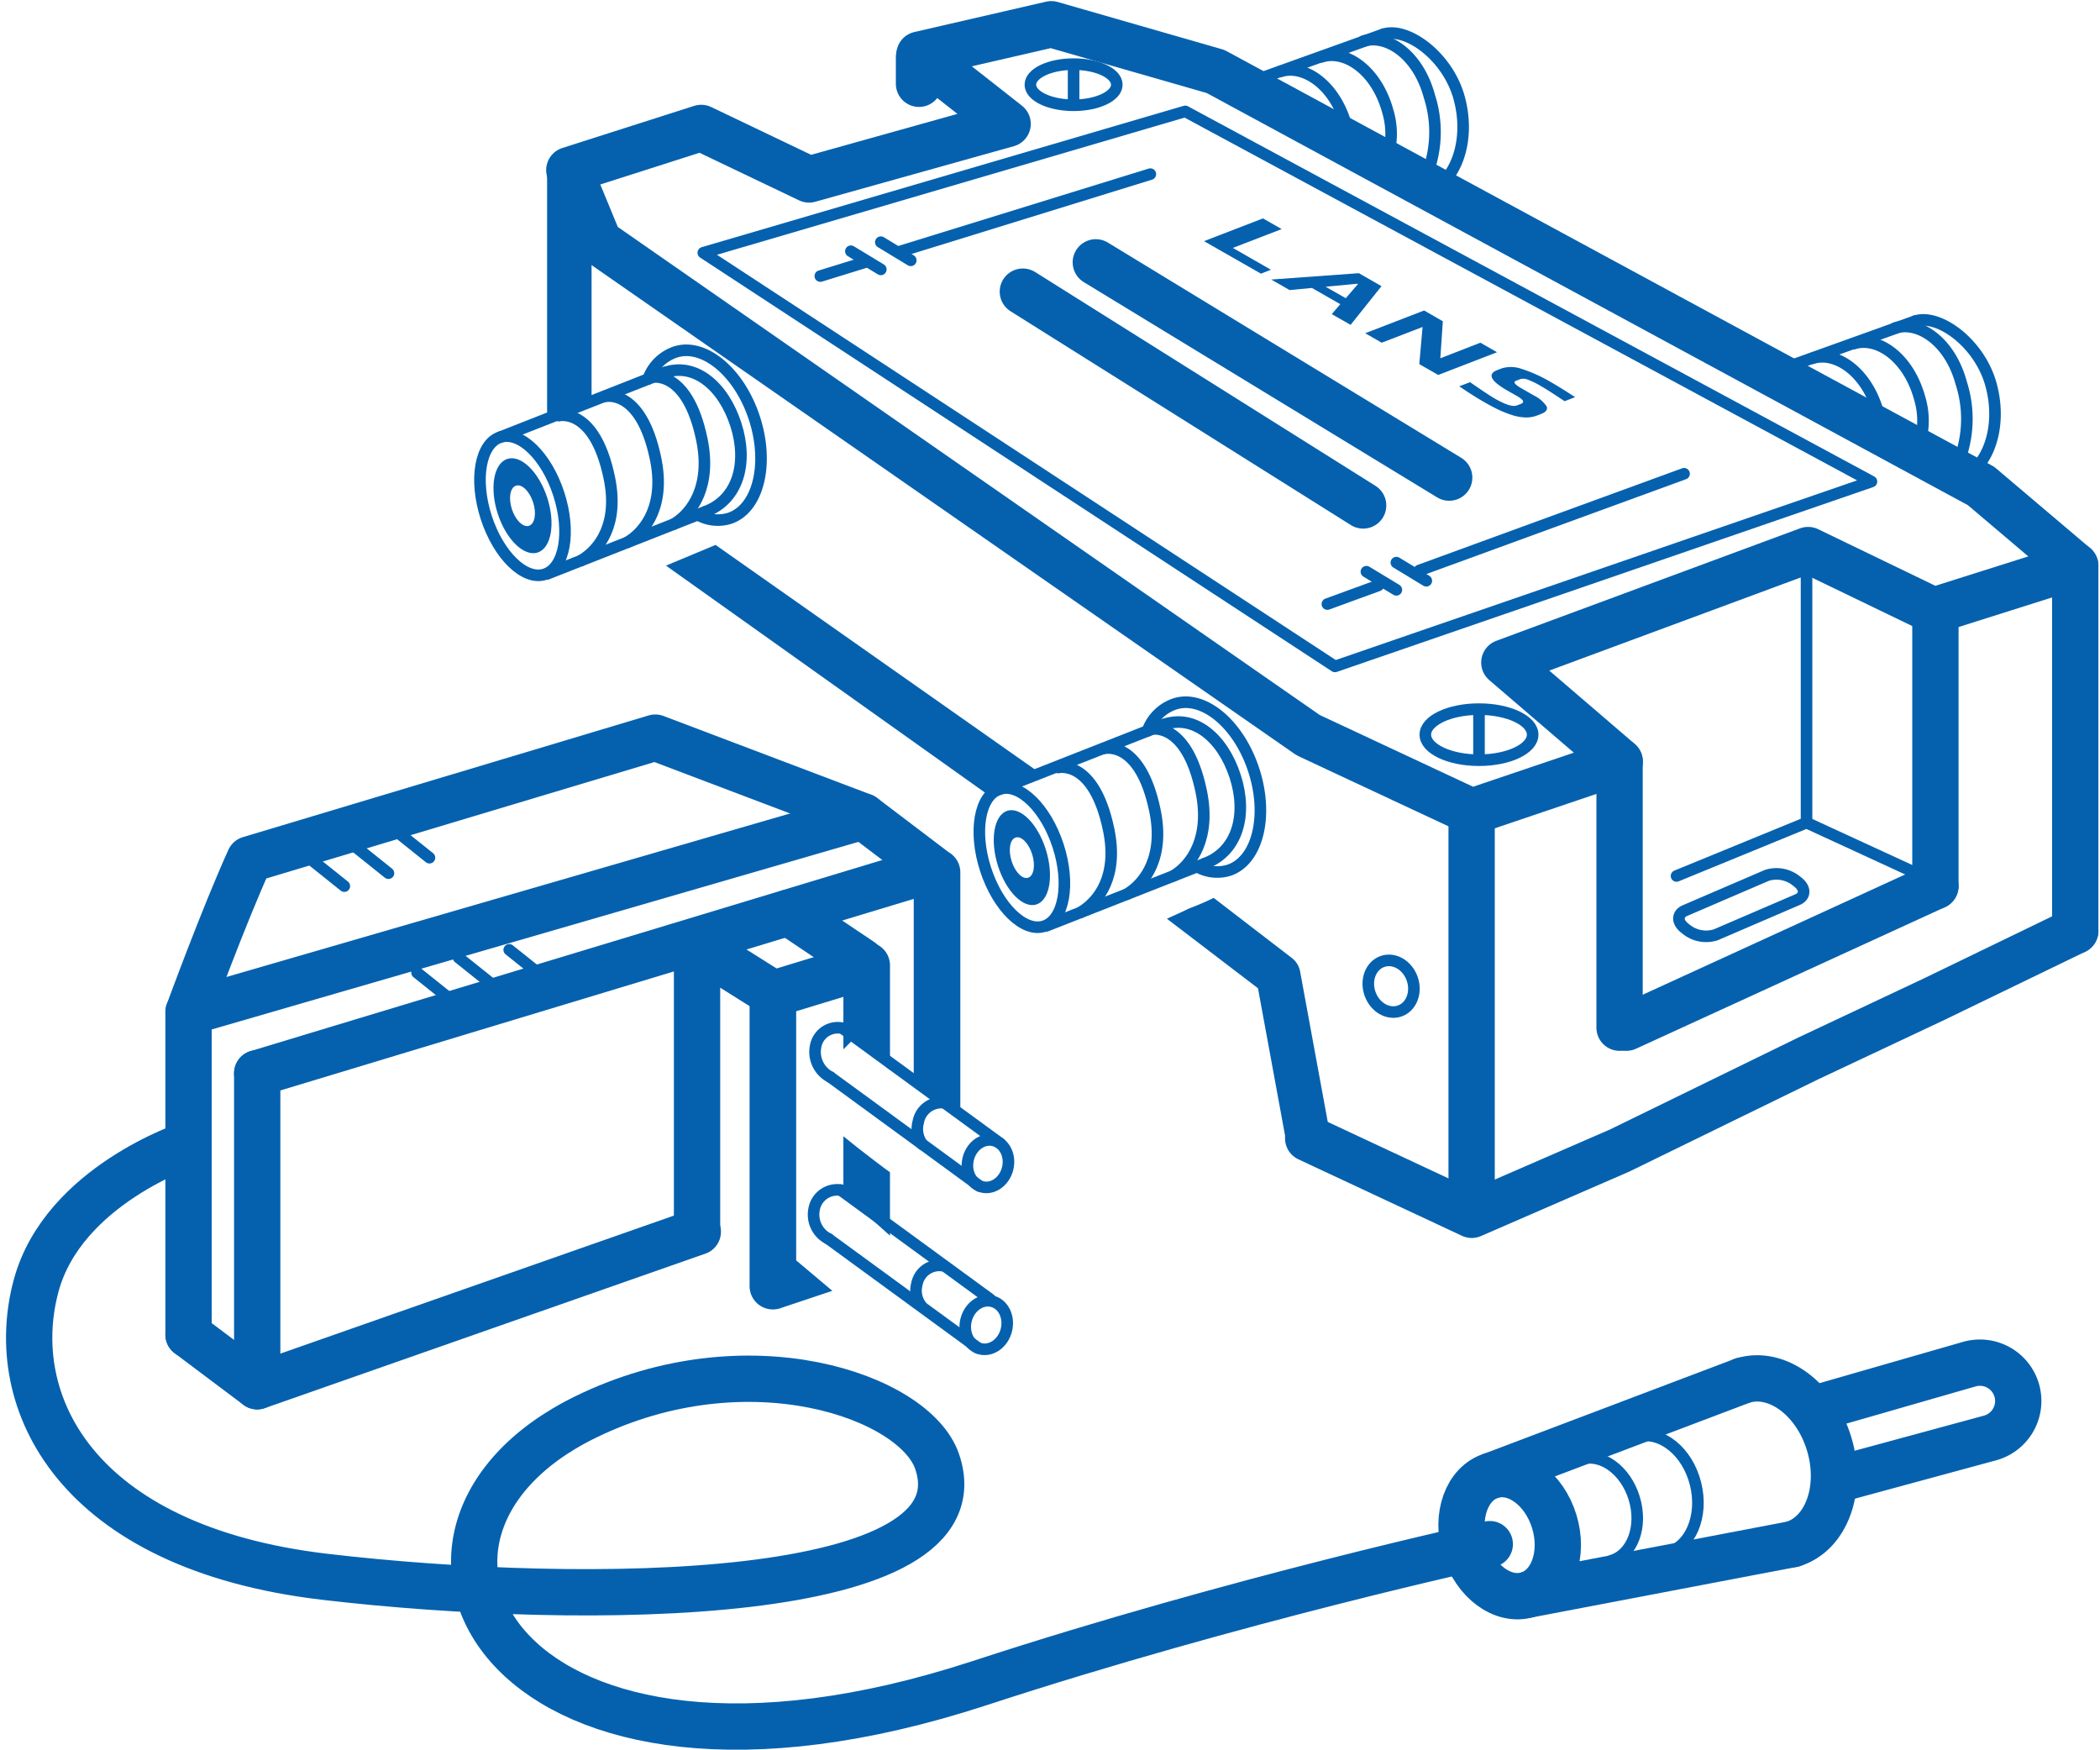 <svg xmlns="http://www.w3.org/2000/svg" xmlns:xlink="http://www.w3.org/1999/xlink" viewBox="0 0 136.063 113.386"><defs><style>.cls-1,.cls-2,.cls-6,.cls-7{fill:none;}.cls-2,.cls-6,.cls-7,.cls-8{stroke:#0561ae;}.cls-2,.cls-8{stroke-miterlimit:10;}.cls-3{isolation:isolate;}.cls-4{clip-path:url(#clip-path);}.cls-5,.cls-8{fill:#0561ae;}.cls-6,.cls-7{stroke-linecap:round;stroke-linejoin:round;}.cls-6{stroke-width:0.75px;}.cls-7{stroke-width:3px;}.cls-9{clip-path:url(#clip-path-2);}.cls-10{clip-path:url(#clip-path-3);}</style><clipPath id="clip-path"><polygon class="cls-1" points="77.822 15.508 82.477 13.928 102.469 25.94 97.814 27.521 77.822 15.508"/></clipPath><clipPath id="clip-path-2"><path class="cls-2" d="M205.469,34.482l31.465-14.821s7.801-1.43,11.831,4.68,3.9,11.831,1.69,16.121-8.061,5.591-8.061,5.591L215.999,58.794a31.811,31.811,0,0,0,1.56-7.931c0-3.25-2.73-10.011-5.721-12.351A43.02,43.02,0,0,0,205.469,34.482Z"/></clipPath><clipPath id="clip-path-3"><path class="cls-2" d="M204.201,34.482l31.465-14.821s7.801-1.43,11.831,4.68,3.9,11.831,1.69,16.121-8.061,5.591-8.061,5.591L214.732,58.794a31.811,31.811,0,0,0,1.56-7.931c0-3.25-2.73-10.011-5.721-12.351A43.02,43.02,0,0,0,204.201,34.482Z"/></clipPath></defs><g id="Слой_1" data-name="Слой 1"><g class="cls-3"><g class="cls-4"><polyline class="cls-5" points="83.042 14.84 81.829 14.148 78.011 15.622 81.697 17.727 82.346 17.475 79.878 16.06 83.042 14.84"/><path class="cls-5" d="M85.888,18.575l2.066-.194.034.02-.793.917-1.306-.743m3.621-.037-1.468-.84-5.675.411,1.187.682,1.449-.137,1.837,1.051-.552.644,1.22.696,2.002-2.508"/><polyline class="cls-5" points="96.996 22.818 95.917 22.201 93.322 23.209 93.484 20.812 92.27 20.114 88.453 21.588 89.525 22.201 92.172 21.182 91.958 23.59 93.184 24.29 96.996 22.818"/><path class="cls-5" d="M100.874,24.982q-.166-.1-.312-.183a9.466,9.466,0,0,0-1.985-.906,2.056,2.056,0,0,0-1.275-.03l-.286.11q-.953.369.516,1.251.07.042.145.085l.589.333.054.032c.226.136.344.238.359.31.022.081-.025.142-.147.183l-.247.097c-.258.1-.725-.039-1.395-.421q-.058-.033-.123-.072c-.344-.207-.851-.548-1.519-1.014l-.699.269q.717.49,1.304.841.191.115.368.215c.348.199.666.364.941.493a7.169,7.169,0,0,0,.861.329,3.06,3.06,0,0,0,.841.14,1.977,1.977,0,0,0,.733-.128l.253-.099c.325-.123.44-.289.357-.495a2.103,2.103,0,0,0-.828-.704q-.09-.054-.191-.111l-.597-.343q-.048-.027-.091-.053c-.373-.224-.465-.374-.276-.444l.27-.104a.715.715,0,0,1,.48.027,5.222,5.222,0,0,1,.895.439q.075.042.167.098c.302.181.745.469,1.337.864l.682-.263q-.684-.446-1.18-.744"/></g></g><path class="cls-6" d="M111.168,60.558l5.293-2.276c.521-.224.534-.735.028-1.135l-.148-.117a2.05,2.05,0,0,0-1.867-.32l-5.293,2.276c-.521.224-.534.735-.028,1.135l.148.117A2.05,2.05,0,0,0,111.168,60.558Z"/><polygon class="cls-7" points="84.759 47.625 95.357 52.58 104.947 49.336 97.469 42.92 117.15 35.633 125.282 39.559 134.459 36.655 128.356 31.483 78.759 4.631 68.116 1.57 59.574 3.538 65.286 8.026 52.418 11.626 45.433 8.287 36.887 11.018 38.811 15.683 84.759 47.625"/><polyline class="cls-7" points="84.759 73.743 95.357 78.698 104.947 74.53 117.15 68.571 125.282 64.744 134.459 60.302"/><path class="cls-6" d="M89.636,2.217c1.524-.495,4.182,1.437,4.912,4.144.788,2.927-.385,5.476-1.909,5.971"/><path class="cls-6" d="M88.321,2.67c1.524-.495,3.559.853,4.289,3.56a7.56,7.56,0,0,1-.397,5.635"/><path class="cls-6" d="M85.638,3.682c1.524-.495,3.559.853,4.289,3.56a5.026,5.026,0,0,1-.151,3.288"/><path class="cls-6" d="M82.956,4.632c1.524-.495,3.559.853,4.289,3.56"/><line class="cls-6" x1="80.414" y1="5.525" x2="89.636" y2="2.217"/><path class="cls-6" d="M124.097,20.8c1.524-.495,4.182,1.437,4.912,4.144.788,2.927-.385,5.476-1.909,5.971"/><path class="cls-6" d="M122.782,21.253c1.524-.495,3.559.853,4.289,3.56a7.56,7.56,0,0,1-.397,5.635"/><path class="cls-6" d="M120.099,22.265c1.524-.495,3.559.853,4.289,3.56a5.026,5.026,0,0,1-.151,3.288"/><path class="cls-6" d="M117.417,23.215c1.524-.495,3.559.853,4.289,3.56"/><line class="cls-6" x1="114.875" y1="24.108" x2="124.097" y2="20.8"/><path class="cls-6" d="M41.993,24.553a2.856,2.856,0,0,1,1.763-1.748c1.865-.605,4.16,1.317,5.126,4.294s.237,5.88-1.629,6.485a2.601,2.601,0,0,1-1.89-.158"/><path class="cls-6" d="M42.998,24.158c2.029-.742,3.879.879,4.675,3.333s.179,4.837-1.942,5.646"/><ellipse class="cls-6" cx="33.854" cy="32.762" rx="2.47" ry="4.671" transform="translate(-8.458 12.047) rotate(-17.976)"/><path class="cls-5" d="M35.456,32.242c-.543-1.674-1.701-2.798-2.586-2.511-.885.287-1.162,1.877-.619,3.55.543,1.674,1.701,2.798,2.586,2.511C35.722,35.505,35.999,33.915,35.456,32.242Zm-1.181,1.82c-.38.123-.876-.359-1.109-1.077-.233-.718-.114-1.4.266-1.523s.876.359,1.109,1.077C34.774,33.256,34.655,33.938,34.275,34.061Z"/><line class="cls-6" x1="32.412" y1="28.319" x2="43.049" y2="24.138"/><line class="cls-6" x1="35.435" y1="37.184" x2="45.731" y2="33.137"/><line class="cls-7" x1="134.459" y1="36.655" x2="134.459" y2="60.302"/><line class="cls-7" x1="125.399" y1="39.838" x2="125.399" y2="57.401"/><line class="cls-6" x1="117.049" y1="36.946" x2="117.049" y2="53.293"/><line class="cls-7" x1="104.935" y1="49.336" x2="104.935" y2="66.575"/><line class="cls-7" x1="95.349" y1="52.58" x2="95.349" y2="77.774"/><line class="cls-7" x1="125.399" y1="57.401" x2="105.375" y2="66.575"/><polyline class="cls-6" points="108.626 56.746 117.049 53.293 124.111 56.546"/><path class="cls-8" d="M44.174,36.756l20.187,14.361a1.812,1.812,0,0,0,.251-.066,1.83,1.83,0,0,1,.172-.066c.023-.023.281-.057.304-.079.109-.179.131-.072.342-.213l.088-.059c.251-.167.422-.323.691-.293a.908.908,0,0,0,.423-.178l-20.332-14.295Z"/><path class="cls-8" d="M83.746,63.03a.941.941,0,0,0-.375-.594L78.576,58.75c-.451.216-.91.398-1.371.576-.208.109-.42.204-.631.3l5.39,4.115L83.834,73.913a.94.94,0,0,0,.924.771.907.907,0,0,0,.171-.016.94.94,0,0,0,.755-1.095Z"/><path class="cls-8" d="M37.789,25.979l.04-.019V11.019a.941.941,0,1,0-1.882,0V26.575c0,.131.027.007.075.12A9.952,9.952,0,0,1,37.789,25.979Z"/><line class="cls-7" x1="59.544" y1="3.712" x2="59.544" y2="5.428"/><ellipse class="cls-6" cx="95.827" cy="47.593" rx="3.477" ry="1.654"/><ellipse class="cls-6" cx="90.132" cy="63.89" rx="1.45" ry="1.698" transform="translate(-15.795 32.502) rotate(-18.826)"/><polygon class="cls-6" points="45.568 16.373 76.793 7.216 121.255 31.196 86.495 43.171 45.568 16.373"/><line class="cls-6" x1="95.827" y1="46.247" x2="95.827" y2="48.938"/><ellipse class="cls-6" cx="69.56" cy="5.487" rx="2.8" ry="1.332"/><line class="cls-6" x1="69.56" y1="4.403" x2="69.56" y2="6.57"/><path class="cls-6" d="M42.203,24.441s2.316-.578,3.272,4.035c.614,2.966-.586,4.744-1.808,5.472"/><path class="cls-6" d="M39.205,25.683s2.316-.578,3.272,4.035c.614,2.966-.607,4.688-1.829,5.417"/><path class="cls-6" d="M36.207,26.925s2.316-.578,3.272,4.035c.614,2.966-.602,4.623-1.825,5.351"/><path class="cls-6" d="M74.348,47.351a2.856,2.856,0,0,1,1.763-1.748c1.865-.605,4.16,1.317,5.126,4.294s.237,5.88-1.629,6.485a2.601,2.601,0,0,1-1.89-.158"/><path class="cls-6" d="M75.353,46.956c2.029-.742,3.879.879,4.675,3.333s.179,4.837-1.942,5.646"/><ellipse class="cls-6" cx="66.209" cy="55.559" rx="2.47" ry="4.671" transform="translate(-13.915 23.145) rotate(-17.976)"/><path class="cls-5" d="M67.762,55.039c-.526-1.674-1.648-2.798-2.506-2.511-.858.287-1.126,1.877-.6,3.55.526,1.674,1.648,2.798,2.506,2.511C68.02,58.303,68.288,56.713,67.762,55.039Zm-1.144,1.82c-.368.123-.849-.359-1.075-1.077-.226-.718-.111-1.4.257-1.523s.849.359,1.075,1.077C67.101,56.054,66.986,56.736,66.618,56.859Z"/><line class="cls-6" x1="64.767" y1="51.117" x2="75.405" y2="46.936"/><line class="cls-6" x1="67.79" y1="59.981" x2="78.087" y2="55.934"/><path class="cls-6" d="M74.558,47.239s2.316-.578,3.272,4.035c.614,2.966-.586,4.744-1.808,5.472"/><path class="cls-6" d="M71.56,48.481s2.316-.578,3.272,4.035c.614,2.966-.607,4.688-1.829,5.417"/><path class="cls-6" d="M68.562,49.722s2.316-.578,3.272,4.035c.614,2.966-.602,4.623-1.825,5.351"/><line class="cls-6" x1="89.3" y1="37.928" x2="86.003" y2="39.132"/><line class="cls-6" x1="109.114" y1="30.69" x2="91.957" y2="36.957"/><line class="cls-6" x1="58.24" y1="16.315" x2="74.534" y2="11.28"/><line class="cls-6" x1="53.15" y1="17.884" x2="55.984" y2="17.01"/><line class="cls-6" x1="55.13" y1="16.276" x2="57.07" y2="17.452"/><line class="cls-6" x1="57.07" y1="15.688" x2="59.011" y2="16.864"/><line class="cls-6" x1="88.532" y1="37.035" x2="90.473" y2="38.211"/><line class="cls-6" x1="90.473" y1="36.447" x2="92.413" y2="37.623"/><line class="cls-7" x1="71" y1="16.995" x2="93.896" y2="30.94"/><line class="cls-7" x1="66.272" y1="18.893" x2="88.321" y2="32.744"/><path class="cls-7" d="M12.215,65.564s2.268-6.194,3.951-9.896l26.29-7.884,13.467,5.103,4.496,3.409L16.665,69.529"/><polyline class="cls-7" points="45.212 79.795 16.665 89.804 12.215 86.463"/><line class="cls-7" x1="16.665" y1="69.529" x2="16.665" y2="89.804"/><path class="cls-8" d="M60.634,70.222a12.693,12.693,0,0,1,1.087.772V56.484a1.01,1.01,0,0,0-2.019,0V69.5C60.018,69.719,60.331,69.985,60.634,70.222Z"/><path class="cls-8" d="M51.086,81.883V65.139l4.059-1.236v2.867a14.025,14.025,0,0,1,2.019,1.46V62.54a1.009,1.009,0,0,0-1.303-.966l-6.078,1.85a1.011,1.011,0,0,0-.716.966V83.319a1.009,1.009,0,0,0,1.352.949l2.505-.838Z"/><path class="cls-8" d="M57.163,78.843v.085a22.544,22.544,0,0,0-2.019-1.613V74.651c.282.226,1.627,1.262,2.019,1.545v2.646Z"/><polyline class="cls-7" points="45.163 79.795 45.163 61.267 50.067 64.352"/><polyline class="cls-7" points="12.215 86.463 12.215 65.564 55.923 52.888"/><line class="cls-6" x1="29.712" y1="62.036" x2="32.236" y2="64.055"/><line class="cls-6" x1="27.02" y1="63.008" x2="29.544" y2="65.027"/><line class="cls-6" x1="32.993" y1="61.532" x2="35.517" y2="63.551"/><line class="cls-6" x1="22.477" y1="54.413" x2="25.169" y2="56.567"/><line class="cls-6" x1="19.786" y1="55.385" x2="22.31" y2="57.404"/><line class="cls-6" x1="25.758" y1="53.909" x2="27.826" y2="55.563"/><line class="cls-7" x1="55.789" y1="62.259" x2="51.115" y2="59.121"/><path class="cls-6" d="M54.585,66.61a1.456,1.456,0,0,0-1.736,1.156,1.833,1.833,0,0,0,.944,2.004"/><path class="cls-6" d="M54.482,77.098a1.521,1.521,0,0,0-1.736,1.244,1.756,1.756,0,0,0,.944,1.916"/><ellipse class="cls-6" cx="64.011" cy="75.385" rx="1.55" ry="1.315" transform="translate(-24.678 119.141) rotate(-75.925)"/><path class="cls-6" d="M61.231,71.447A1.521,1.521,0,0,0,59.495,72.691a1.676,1.676,0,0,0,.262,1.437"/><path class="cls-6" d="M61.128,81.999a1.483,1.483,0,0,0-1.721,1.184,1.631,1.631,0,0,0,.275,1.408"/><ellipse class="cls-6" cx="63.901" cy="85.838" rx="1.586" ry="1.345" transform="translate(-34.901 126.945) rotate(-75.925)"/><line class="cls-6" x1="54.585" y1="66.61" x2="64.812" y2="74.08"/><line class="cls-6" x1="53.793" y1="69.769" x2="63.467" y2="76.836"/><line class="cls-6" x1="54.482" y1="77.098" x2="64.156" y2="84.165"/><line class="cls-6" x1="53.689" y1="80.258" x2="63.364" y2="87.325"/><ellipse class="cls-7" cx="97.814" cy="99.45" rx="3.022" ry="4.03" transform="translate(-24.731 32.812) rotate(-16.939)"/><path class="cls-6" d="M104.421,101.098c1.361-.415,2.017-2.222,1.464-4.037s-2.105-2.951-3.466-2.536"/><path class="cls-6" d="M107.97,100.609c1.564-.391,2.409-2.399,1.888-4.485s-2.213-3.459-3.777-3.068"/><path class="cls-7" d="M116.149,100.032c2.196-.669,3.253-3.584,2.361-6.511S115.116,88.762,112.92,89.431"/><line class="cls-7" x1="96.639" y1="95.595" x2="112.92" y2="89.431"/><line class="cls-7" x1="98.988" y1="103.305" x2="116.149" y2="100.032"/><path class="cls-7" d="M117.831,91.181l9.764-2.809a2.484,2.484,0,0,1,3.102,1.804l0,0a2.484,2.484,0,0,1-1.764,2.98l-9.423,2.558"/><path class="cls-7" d="M12.215,74.128s-8.111,2.661-9.87,9.148c-2.036,7.507,2.519,16.972,18.703,18.872,16.926,1.987,42.853,1.741,39.664-7.485-1.455-4.208-12.265-8.011-22.787-2.859-15.615,7.646-5.272,27.314,25.543,17.233,16.655-5.449,33.057-9.005,33.057-9.005"/><g class="cls-9"><path class="cls-6" d="M158.516,58.083c-.004-5.897,14.372-10.686,32.109-10.698s32.119,4.758,32.123,10.655l2.305,4.293c5.042,3.058,16.586-6.757,25.785-21.922s12.569-29.938,7.527-32.997L244.064,12.094c5.042,3.058,1.671,17.831-7.527,32.997s-20.743,24.98-25.785,21.922L207.667,65.84c-.004-5.897-14.386-10.667-32.123-10.655S143.431,59.987,143.435,65.883l-15.081,7.801c-.004-5.897,14.372-10.686,32.109-10.698s32.119,4.758,32.123,10.655L196.451,71.693c5.042,3.058,16.586-6.757,25.785-21.922s12.569-29.938,7.527-32.997l4.16,2.305c-.004-5.897,14.372-10.686,32.109-10.698s32.119,4.758,32.123,10.655l-15.081,7.801c-.004-5.897-14.386-10.667-32.123-10.655s-32.113,4.802-32.109,10.698l-3.38-5.425c5.042,3.058,1.671,17.831-7.527,32.997s-20.743,24.98-25.785,21.922l-4.645,5.068c-.004-5.897-14.386-10.667-32.123-10.655s-32.113,4.802-32.109,10.698l25.974,8.93c5.042,3.058,16.586-6.757,25.785-21.922s12.569-29.938,7.527-32.997l1.04,14.786c-.004-5.897,14.372-10.686,32.109-10.698s32.119,4.758,32.123,10.655l15.081-7.801c-.004-5.897-14.386-10.667-32.123-10.655S188.675,36.585,188.679,42.481l-1.82-11.666c5.042,3.058,1.671,17.831-7.527,32.997s-20.743,24.98-25.785,21.922l14.301-4.68c5.042,3.058,16.586-6.757,25.785-21.922s12.569-29.938,7.527-32.997l2.6,8.545c-.004-5.897,14.372-10.686,32.109-10.698s32.119,4.758,32.123,10.655"/></g><path class="cls-2" d="M205.469,34.482l31.465-14.821s7.801-1.43,11.831,4.68,3.9,11.831,1.69,16.121-8.061,5.591-8.061,5.591L215.999,58.794a31.811,31.811,0,0,0,1.56-7.931c0-3.25-2.73-10.011-5.721-12.351A43.02,43.02,0,0,0,205.469,34.482Z"/><g class="cls-10"><path class="cls-6" d="M166.054,54.56c-.004-5.897,14.372-10.686,32.109-10.698s32.119,4.758,32.123,10.655l2.305,4.293c5.042,3.058,16.586-6.757,25.785-21.922S270.945,6.949,265.903,3.891L251.602,8.571c5.042,3.058,1.671,17.831-7.527,32.997s-20.743,24.98-25.785,21.922l-3.085-1.173c-.004-5.897-14.386-10.667-32.123-10.655s-32.113,4.802-32.109,10.698l-15.081,7.801c-.004-5.897,14.372-10.686,32.109-10.698s32.119,4.758,32.123,10.655l3.865-1.948c5.042,3.058,16.586-6.757,25.785-21.922s12.569-29.938,7.527-32.997l4.16,2.305c-.004-5.897,14.372-10.686,32.109-10.698s32.119,4.758,32.123,10.655l-15.081,7.801c-.004-5.897-14.386-10.667-32.123-10.655s-32.113,4.802-32.109,10.698l-3.38-5.425c5.042,3.058,1.671,17.831-7.527,32.997s-20.743,24.98-25.785,21.922l-4.645,5.068c-.004-5.897-14.386-10.667-32.123-10.655s-32.113,4.802-32.109,10.698l25.974,8.93c5.042,3.058,16.586-6.757,25.785-21.922s12.569-29.938,7.527-32.997l1.04,14.786c-.004-5.897,14.372-10.686,32.109-10.698s32.119,4.758,32.123,10.655l15.081-7.801c-.004-5.897-14.386-10.667-32.123-10.655s-32.113,4.802-32.109,10.698L194.397,27.293c5.042,3.058,1.671,17.831-7.527,32.997S166.127,85.27,161.085,82.212l14.301-4.68c5.042,3.058,16.586-6.757,25.785-21.922s12.569-29.938,7.527-32.997l2.6,8.545c-.004-5.897,14.372-10.686,32.109-10.698s32.119,4.758,32.123,10.655"/></g><path class="cls-2" d="M204.201,34.482l31.465-14.821s7.801-1.43,11.831,4.68,3.9,11.831,1.69,16.121-8.061,5.591-8.061,5.591L214.732,58.794a31.811,31.811,0,0,0,1.56-7.931c0-3.25-2.73-10.011-5.721-12.351A43.02,43.02,0,0,0,204.201,34.482Z"/></g></svg>